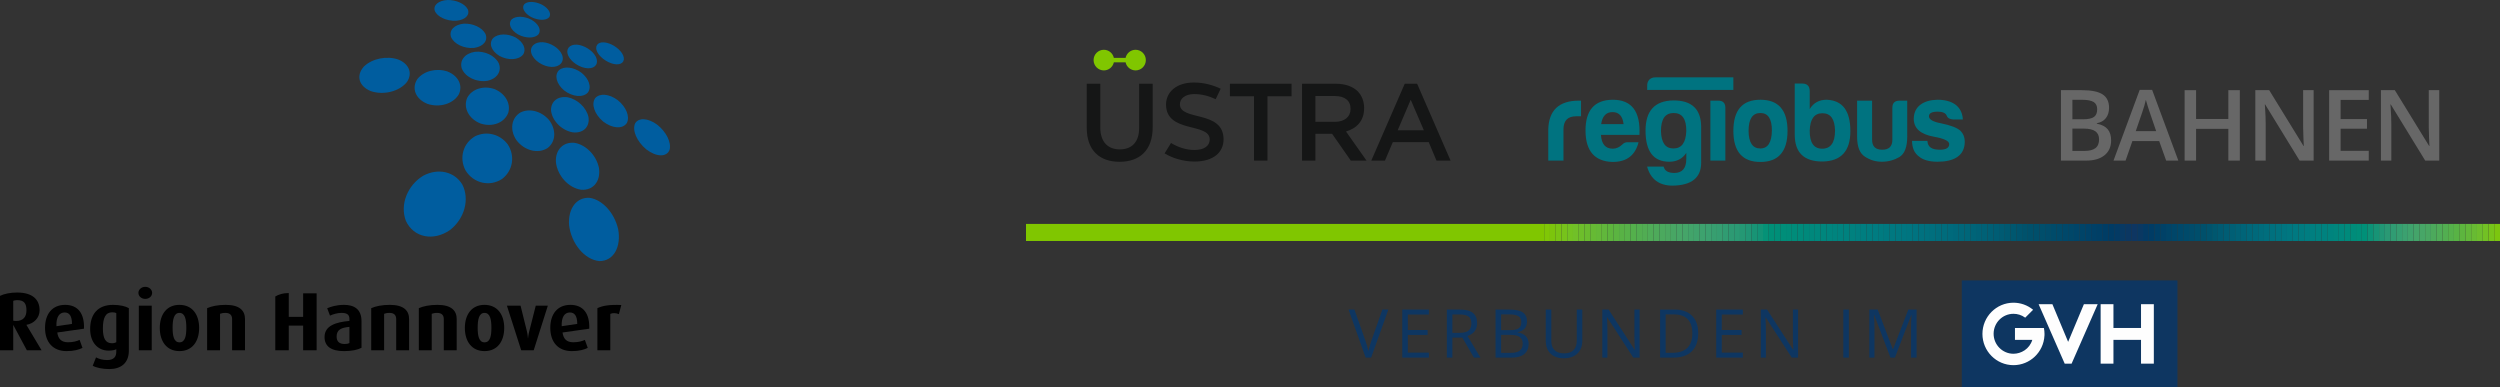 <?xml version="1.0" encoding="UTF-8"?>
<svg width="440.3px" height="68.235px" viewBox="0 0 440.3 68.235" version="1.1" xmlns="http://www.w3.org/2000/svg" xmlns:xlink="http://www.w3.org/1999/xlink">
    <rect x="0" y="0" width="440.3" height="68.235" fill="#333333" stroke="none"/>
    <title>Group 2</title>
    <defs>
        <polygon id="path-1" points="0 81 281 81 281 0 0 0"></polygon>
    </defs>
    <g id="Website" stroke="none" stroke-width="1" fill="none" fill-rule="evenodd">
        <g id="MoHaWiV-Landingpage" transform="translate(-251, -4828)">
            <g id="Group-26" transform="translate(0, 4766)">
                <g id="Group-2" transform="translate(251, 60)">
                    <g id="Group-71" transform="translate(0, 2)">
                        <path d="M4.659,54.673 C4.659,55.822 4.062,56.528 2.84,56.528 C2.636,56.528 2.417,56.499 2.33,56.472 L2.33,52.983 C2.504,52.915 2.722,52.859 3.014,52.859 C4.265,52.859 4.659,53.454 4.659,54.673 L4.659,54.673 Z M7.324,61.693 L4.659,57.234 L4.659,57.204 C5.969,57.001 6.975,55.966 6.975,54.653 C6.975,52.745 5.723,51.52 3.014,51.52 C1.777,51.52 0.729,51.754 0,52.104 L0,61.693 L2.33,61.693 L2.33,57.263 L2.358,57.263 L4.732,61.693 L7.324,61.693 Z" id="Fill-1" fill="#000000"></path>
                        <path d="M14.79,57.889 C14.892,55.237 13.742,53.692 11.47,53.692 C9.213,53.692 7.931,55.281 7.931,57.743 C7.931,60.25 9.316,61.838 11.718,61.838 C13.042,61.838 13.916,61.576 14.528,61.27 L14.019,59.856 C13.596,60.074 12.897,60.279 11.98,60.279 C10.829,60.279 10.247,59.711 10.087,58.559 L14.79,57.889 Z M12.679,57.043 L9.941,57.452 C9.869,55.834 10.45,55.032 11.383,55.032 C12.212,55.032 12.679,55.646 12.679,57.043 L12.679,57.043 Z" id="Fill-3" fill="#000000"></path>
                        <path d="M22.693,61.751 L22.693,54.274 C22.14,53.939 21.12,53.692 19.912,53.692 C17.218,53.692 15.878,55.338 15.878,57.962 C15.878,60.308 17.232,61.751 19.11,61.751 C19.766,61.751 20.218,61.649 20.48,61.504 L20.48,61.94 C20.48,62.843 20.043,63.412 18.848,63.412 C18.106,63.412 17.393,63.209 16.912,62.945 L16.329,64.417 C16.956,64.767 18.048,65 19.256,65 C21.266,65 22.693,63.98 22.693,61.751 L22.693,61.751 Z M20.48,60.264 C20.29,60.381 20.028,60.453 19.722,60.453 C18.586,60.453 18.121,59.608 18.121,57.831 C18.121,55.951 18.601,55.003 19.766,55.003 C20.072,55.003 20.305,55.047 20.48,55.135 L20.48,60.264 Z" id="Fill-5" fill="#000000"></path>
                        <path d="M26.794,51.58 C26.794,50.996 26.255,50.516 25.586,50.516 C24.916,50.516 24.377,50.996 24.377,51.58 C24.377,52.177 24.916,52.642 25.586,52.642 C26.255,52.642 26.794,52.177 26.794,51.58 L26.794,51.58 Z M24.45,61.693 L26.722,61.693 L26.722,53.838 L24.45,53.838 L24.45,61.693 Z" id="Fill-7" fill="#000000"></path>
                        <path d="M35.073,57.758 C35.073,55.412 33.88,53.692 31.594,53.692 C29.337,53.692 28.142,55.412 28.142,57.758 C28.142,60.104 29.337,61.838 31.608,61.838 C33.88,61.838 35.073,60.104 35.073,57.758 M32.816,57.729 C32.816,59.142 32.612,60.293 31.608,60.293 C30.617,60.293 30.399,59.142 30.399,57.729 C30.399,56.33 30.603,55.106 31.608,55.106 C32.612,55.106 32.816,56.33 32.816,57.729" id="Fill-9" fill="#000000"></path>
                        <path d="M43.149,61.692 L43.149,56.183 C43.149,54.756 42.261,53.692 39.771,53.692 C38.373,53.692 37.267,53.925 36.479,54.275 L36.479,61.692 L38.752,61.692 L38.752,55.266 C39.014,55.179 39.262,55.106 39.712,55.106 C40.63,55.106 40.877,55.645 40.877,56.199 L40.877,61.692 L43.149,61.692 Z" id="Fill-11" fill="#000000"></path>
                        <path d="M55.763,61.692 L53.389,61.692 L53.389,57.349 L50.857,57.349 L50.857,61.692 L48.483,61.692 L48.483,52.217 C49.089,51.843 49.878,51.617 50.742,51.617 C50.78,51.617 50.819,51.617 50.857,51.619 L50.857,55.805 L53.389,55.805 L53.389,51.667 L55.763,51.667 L55.763,61.692 Z" id="Fill-13" fill="#000000"></path>
                        <path d="M63.668,61.255 L63.668,56.563 C63.668,54.435 62.357,53.692 60.581,53.692 C59.198,53.692 58.178,54.056 57.625,54.29 L58.119,55.587 C58.63,55.353 59.401,55.106 60.158,55.106 C60.988,55.106 61.541,55.338 61.541,56.155 L61.541,56.519 C59.182,56.737 57.159,57.336 57.159,59.361 C57.159,60.993 58.324,61.839 60.594,61.839 C61.95,61.839 63.012,61.605 63.668,61.255 L63.668,61.255 Z M61.541,60.425 C61.338,60.526 61.047,60.585 60.711,60.585 C59.808,60.585 59.285,60.191 59.285,59.273 C59.285,58.019 60.172,57.7 61.541,57.568 L61.541,60.425 Z" id="Fill-15" fill="#000000"></path>
                        <path d="M72.049,61.692 L72.049,56.183 C72.049,54.756 71.162,53.692 68.672,53.692 C67.274,53.692 66.166,53.925 65.38,54.275 L65.38,61.692 L67.652,61.692 L67.652,55.266 C67.914,55.179 68.161,55.106 68.613,55.106 C69.53,55.106 69.777,55.645 69.777,56.199 L69.777,61.692 L72.049,61.692 Z" id="Fill-17" fill="#000000"></path>
                        <path d="M80.433,61.692 L80.433,56.183 C80.433,54.756 79.546,53.692 77.055,53.692 C75.657,53.692 74.55,53.925 73.764,54.275 L73.764,61.692 L76.036,61.692 L76.036,55.266 C76.298,55.179 76.545,55.106 76.996,55.106 C77.914,55.106 78.161,55.645 78.161,56.199 L78.161,61.692 L80.433,61.692 Z" id="Fill-19" fill="#000000"></path>
                        <path d="M88.803,57.758 C88.803,55.412 87.609,53.692 85.322,53.692 C83.066,53.692 81.871,55.412 81.871,57.758 C81.871,60.104 83.066,61.838 85.337,61.838 C87.609,61.838 88.803,60.104 88.803,57.758 M86.546,57.729 C86.546,59.142 86.341,60.293 85.337,60.293 C84.346,60.293 84.128,59.142 84.128,57.729 C84.128,56.33 84.333,55.106 85.337,55.106 C86.341,55.106 86.546,56.33 86.546,57.729" id="Fill-21" fill="#000000"></path>
                        <path d="M96.485,53.838 L94.359,53.838 L93.209,58.354 C93.048,58.982 93.006,59.55 93.006,59.55 L92.976,59.55 C92.976,59.55 92.947,58.968 92.801,58.354 L91.681,53.838 L89.278,53.838 L91.796,61.693 L93.995,61.693 L96.485,53.838 Z" id="Fill-23" fill="#000000"></path>
                        <path d="M103.777,57.889 C103.878,55.237 102.728,53.692 100.456,53.692 C98.199,53.692 96.918,55.281 96.918,57.743 C96.918,60.25 98.301,61.838 100.705,61.838 C102.029,61.838 102.903,61.576 103.514,61.27 L103.006,59.856 C102.583,60.074 101.883,60.279 100.965,60.279 C99.816,60.279 99.234,59.711 99.073,58.559 L103.777,57.889 Z M101.665,57.043 L98.928,57.452 C98.855,55.834 99.437,55.032 100.368,55.032 C101.198,55.032 101.665,55.646 101.665,57.043 L101.665,57.043 Z" id="Fill-25" fill="#000000"></path>
                        <path d="M109.422,53.721 C107.311,53.62 106.087,53.853 105.214,54.274 L105.214,61.693 L107.485,61.693 L107.485,55.281 C107.863,55.106 108.447,55.091 109,55.325 L109.422,53.721 Z" id="Fill-27" fill="#000000"></path>
                        <path d="M64.109,11.702 C65.583,10.287 68.137,9.797 70.139,10.481 C72.062,11.252 72.728,12.93 71.64,14.48 C70.338,16.088 67.598,16.813 65.329,16.055 C63.149,15.182 62.67,13.271 64.109,11.702" id="Fill-29" fill="#005D9F"></path>
                        <path d="M73.511,13.924 C74.643,12.472 76.901,11.938 78.835,12.601 C80.708,13.352 81.568,15.039 80.805,16.619 C79.855,18.258 77.463,19.024 75.282,18.293 C73.166,17.446 72.437,15.527 73.511,13.924" id="Fill-31" fill="#005D9F"></path>
                        <path d="M82.301,17.197 C83.141,15.647 85.174,15.035 87.078,15.686 C88.94,16.433 89.994,18.185 89.515,19.862 C88.87,21.603 86.751,22.461 84.605,21.744 C82.502,20.903 81.536,18.905 82.301,17.197" id="Fill-33" fill="#005D9F"></path>
                        <path d="M71.483,38.903 C70.383,36.001 71.799,32.599 74.55,30.942 C77.192,29.546 80.057,30.218 81.433,32.517 C82.717,35.034 81.881,38.465 79.244,40.52 C76.299,42.542 72.855,41.842 71.483,38.903" id="Fill-35" fill="#005D9F"></path>
                        <path d="M81.997,30.024 C80.806,27.779 81.586,25.211 83.652,24.01 C85.673,23.001 88.096,23.618 89.448,25.462 C90.735,27.461 90.358,30.065 88.407,31.529 C86.229,32.94 83.399,32.287 81.997,30.024" id="Fill-37" fill="#005D9F"></path>
                        <path d="M90.95,24.683 C89.712,22.83 90.076,20.746 91.672,19.805 C93.262,19.015 95.374,19.583 96.702,21.143 C97.988,22.82 97.926,24.938 96.439,26.073 C94.77,27.147 92.355,26.544 90.95,24.683" id="Fill-39" fill="#005D9F"></path>
                        <path d="M105.548,45.983 C102.941,45.726 100.622,42.904 100.225,39.653 C100.014,36.667 101.593,34.692 103.844,34.844 C106.072,35.162 108.197,37.446 108.871,40.361 C109.445,43.498 108.061,46.007 105.548,45.983" id="Fill-41" fill="#005D9F"></path>
                        <path d="M102.35,33.417 C100.091,33.084 98.162,30.918 97.904,28.53 C97.798,26.321 99.243,24.933 101.23,25.162 C103.2,25.515 104.999,27.331 105.478,29.518 C105.853,31.841 104.54,33.578 102.35,33.417" id="Fill-43" fill="#005D9F"></path>
                        <path d="M100.83,23.302 C98.884,22.938 97.248,21.254 97.051,19.482 C96.984,17.836 98.263,16.865 100.004,17.135 C101.733,17.498 103.276,18.952 103.641,20.604 C103.912,22.336 102.726,23.538 100.83,23.302" id="Fill-45" fill="#005D9F"></path>
                        <path d="M117.916,26.417 C117.393,27.701 115.612,27.673 113.823,26.305 C112.114,24.883 111.307,22.904 111.864,21.719 C112.494,20.673 114.129,20.779 115.733,21.948 C117.344,23.215 118.299,25.117 117.916,26.417" id="Fill-47" fill="#005D9F"></path>
                        <path d="M110.406,21.649 C109.694,22.763 107.87,22.67 106.224,21.4 C104.665,20.088 104.097,18.31 104.83,17.279 C105.62,16.375 107.287,16.528 108.776,17.62 C110.258,18.798 110.98,20.514 110.406,21.649" id="Fill-49" fill="#005D9F"></path>
                        <path d="M103.521,16.31 C102.662,17.23 100.846,17.074 99.355,15.927 C97.956,14.746 97.603,13.205 98.465,12.35 C99.371,11.603 101.031,11.803 102.392,12.799 C103.733,13.867 104.243,15.364 103.521,16.31" id="Fill-51" fill="#005D9F"></path>
                        <path d="M109.583,9.431 C110.223,10.476 109.792,11.368 108.588,11.33 C107.357,11.289 105.788,10.295 105.214,9.212 C104.661,8.17 105.209,7.382 106.375,7.461 C107.519,7.537 108.968,8.426 109.583,9.431" id="Fill-53" fill="#005D9F"></path>
                        <path d="M104.921,9.969 C105.503,11.095 104.908,12.062 103.564,12.028 C102.189,11.993 100.557,10.928 100.058,9.758 C99.579,8.638 100.303,7.789 101.595,7.867 C102.86,7.942 104.362,8.888 104.921,9.969" id="Fill-55" fill="#005D9F"></path>
                        <path d="M98.981,9.636 C99.463,10.814 98.649,11.823 97.156,11.785 C95.624,11.746 93.966,10.627 93.589,9.401 C93.23,8.228 94.172,7.351 95.597,7.435 C96.991,7.52 98.522,8.508 98.981,9.636" id="Fill-57" fill="#005D9F"></path>
                        <path d="M95.467,0.831 C96.617,1.466 97.168,2.406 96.721,3.036 C96.173,3.653 94.783,3.633 93.513,2.979 C92.292,2.288 91.809,1.305 92.368,0.707 C92.976,0.173 94.295,0.235 95.467,0.831" id="Fill-59" fill="#005D9F"></path>
                        <path d="M93.574,3.466 C94.823,4.176 95.387,5.264 94.852,6.026 C94.204,6.776 92.639,6.807 91.247,6.072 C89.913,5.293 89.44,4.145 90.105,3.422 C90.823,2.775 92.297,2.806 93.574,3.466" id="Fill-61" fill="#005D9F"></path>
                        <path d="M90.831,6.615 C92.202,7.42 92.764,8.705 92.098,9.645 C91.298,10.581 89.5,10.683 87.955,9.843 C86.482,8.951 86.042,7.581 86.87,6.686 C87.749,5.889 89.427,5.871 90.831,6.615" id="Fill-63" fill="#005D9F"></path>
                        <path d="M78.844,0 C80.395,-0.01 81.891,0.678 82.385,1.638 C82.799,2.64 81.944,3.519 80.339,3.659 C78.648,3.731 77.002,2.965 76.572,1.901 C76.267,0.875 77.269,0.074 78.844,0" id="Fill-65" fill="#005D9F"></path>
                        <path d="M81.677,4.17 C83.292,4.09 84.899,4.839 85.487,5.948 C85.996,7.113 85.176,8.196 83.507,8.435 C81.739,8.602 79.958,7.761 79.434,6.516 C79.045,5.313 80.037,4.325 81.677,4.17" id="Fill-67" fill="#005D9F"></path>
                        <path d="M83.648,9.122 C85.374,8.947 87.131,9.775 87.818,11.09 C88.427,12.483 87.609,13.849 85.826,14.232 C83.926,14.531 81.961,13.588 81.338,12.089 C80.867,10.64 81.894,9.388 83.648,9.122" id="Fill-69" fill="#005D9F"></path>
                    </g>
                    <g id="Group-218" transform="translate(170, 0)">
                        <path d="M102.68,24.836 C102.76,21.424 104.564,19.727 108.075,19.727 L108.451,19.727 L108.451,22.482 L107.56,22.482 C106.091,22.482 105.358,23.26 105.358,24.796 L105.358,30.284 L102.68,30.284 L102.68,24.836 Z" id="Fill-1" fill="#007380"></path>
                        <path d="M111.998,23.858 L115.945,23.858 C115.785,22.461 115.132,21.742 114.002,21.742 C112.87,21.742 112.195,22.461 111.998,23.858 M114.002,30.523 C110.828,30.424 109.24,28.568 109.24,24.976 C109.24,21.383 110.848,19.587 114.041,19.567 C117.373,19.567 118.939,21.623 118.742,25.754 L111.958,25.754 C112.057,27.371 112.751,28.189 114.041,28.189 C114.655,28.189 115.231,27.929 115.746,27.431 C115.984,27.171 116.282,27.052 116.639,27.052 L118.582,27.052 C118.008,29.286 116.58,30.523 114.002,30.523" id="Fill-3" fill="#007380"></path>
                        <path d="M126.991,25.095 C127.01,22.96 126.277,21.902 124.769,21.902 C123.262,21.902 122.529,22.96 122.529,25.095 C122.588,27.132 123.302,28.148 124.73,28.148 C126.158,28.148 126.912,27.132 126.991,25.095 M119.812,25.016 C119.812,21.503 121.438,19.746 124.69,19.687 C127.961,19.667 129.61,21.223 129.61,24.397 L129.61,30.643 C129.61,33.297 127.943,34.635 124.592,34.694 C122.211,34.694 120.704,33.577 120.089,31.342 L123.004,31.342 C123.182,32.1 123.797,32.459 124.888,32.459 C126.277,32.459 126.991,31.641 126.991,30.004 L126.991,28.926 C126.316,29.964 125.306,30.484 123.996,30.484 C121.201,30.484 119.812,28.648 119.812,25.016" id="Fill-5" fill="#007380"></path>
                        <path d="M132.602,19.727 C133.456,19.727 133.872,20.146 133.872,21.004 L133.872,30.284 L131.234,30.284 L131.234,19.727 L132.602,19.727 Z" id="Fill-7" fill="#007380"></path>
                        <path d="M137.958,25.055 C137.977,27.112 138.672,28.148 140.021,28.148 C141.368,28.148 142.043,27.07 142.063,24.976 C142.063,22.92 141.39,21.902 140.04,21.902 C138.652,21.902 137.958,22.96 137.958,25.055 M144.82,25.055 C144.82,28.688 143.213,30.524 140.04,30.524 C136.867,30.524 135.281,28.688 135.281,25.055 C135.281,21.384 136.867,19.567 140.04,19.567 C143.213,19.567 144.82,21.384 144.82,25.055" id="Fill-9" fill="#007380"></path>
                        <path d="M148.726,24.976 C148.707,27.111 149.421,28.189 150.928,28.189 C152.435,28.189 153.188,27.111 153.188,24.976 C153.129,22.939 152.395,21.943 150.967,21.943 C149.539,21.943 148.805,22.939 148.726,24.976 L148.726,24.976 Z M148.726,21.204 C149.401,20.107 150.393,19.567 151.701,19.567 C154.498,19.668 155.887,21.504 155.887,25.095 C155.887,28.608 154.259,30.384 151.007,30.444 C147.734,30.464 146.089,28.888 146.089,25.714 L146.089,16.715 L147.418,16.715 C148.29,16.715 148.726,17.173 148.726,18.051 L148.726,21.204 Z" id="Fill-11" fill="#007380"></path>
                        <path d="M165.901,26.073 C165.901,27.889 165.445,29.086 164.512,29.666 C163.581,30.204 162.549,30.484 161.419,30.484 C160.328,30.484 159.356,30.184 158.444,29.586 C157.531,29.007 157.075,27.85 157.075,26.073 L157.075,19.728 L159.713,19.728 L159.713,26.611 C159.713,27.79 160.308,28.368 161.498,28.368 C162.689,28.368 163.283,27.79 163.283,26.611 L163.283,21.044 C163.263,20.166 163.679,19.728 164.553,19.728 L165.901,19.728 L165.901,26.073 Z" id="Fill-13" fill="#007380"></path>
                        <path d="M171.632,28.368 C172.741,28.368 173.297,28.049 173.297,27.37 C173.297,26.832 172.386,26.393 170.581,26.074 C168.261,25.655 167.07,24.617 167.05,22.96 C167.05,20.685 168.835,19.607 171.236,19.567 C172.583,19.567 173.655,19.867 174.448,20.466 C175.221,21.084 175.639,21.943 175.698,23.041 L174.031,23.041 C173.418,23.019 173.019,22.801 172.861,22.382 C172.682,21.922 172.147,21.663 171.275,21.663 C170.244,21.663 169.727,21.943 169.727,22.481 C169.727,23.019 170.402,23.44 171.771,23.698 C173.556,24.057 174.726,24.517 175.301,25.055 C175.797,25.574 176.034,26.213 176.034,26.931 C176.034,29.525 174.012,30.484 171.236,30.484 C169.767,30.484 168.658,30.164 167.944,29.545 C167.149,28.948 166.753,28.029 166.753,26.812 L169.451,26.812 C169.51,27.969 170.343,28.368 171.632,28.368" id="Fill-15" fill="#007380"></path>
                        <path d="M135.278,15.623 L135.278,17.844 L120.104,17.844 L120.104,17.119 C120.083,16.202 120.637,15.623 121.57,15.623 L135.278,15.623 Z" id="Fill-17" fill="#007380"></path>
                        <path d="M79.584,16.747 L85.474,30.282 L82.989,30.282 L81.63,27.037 L75.3,27.037 L73.922,30.282 L71.512,30.282 L77.404,16.747 L79.584,16.747 Z M76.16,24.944 L80.769,24.944 L78.455,19.569 L76.16,24.944 Z M65.107,23.457 C66.79,23.457 67.86,22.567 67.86,21.194 L67.86,21.154 C67.86,19.705 66.828,18.912 65.089,18.912 L61.665,18.912 L61.665,23.457 L65.107,23.457 Z M70.672,30.282 L67.9,30.282 L64.61,25.565 L61.665,25.565 L61.665,30.282 L59.311,30.282 L59.311,16.747 L65.279,16.747 C66.962,16.747 68.282,17.25 69.142,18.1 C69.85,18.835 70.251,19.841 70.251,21.02 L70.251,21.058 C70.251,23.282 68.931,24.617 67.058,25.158 L70.672,30.282 Z M46.61,16.747 L46.61,18.952 L50.855,18.952 L50.855,30.282 L53.227,30.282 L53.227,18.952 L57.473,18.952 L57.473,16.747 L46.61,16.747 Z M35.108,29.01 C36.416,29.818 38.349,30.452 40.359,30.452 C43.795,30.452 45.494,28.76 45.494,26.548 C45.494,21.318 37.802,23.376 37.802,20.358 C37.802,19.358 38.739,18.569 40.321,18.569 C41.667,18.569 42.955,18.915 44.107,19.473 L44.986,17.628 C43.619,16.973 42.038,16.532 40.242,16.532 C37.176,16.532 35.362,18.242 35.362,20.396 C35.362,25.53 43.054,23.53 43.054,26.568 C43.054,27.645 42.154,28.414 40.359,28.414 C38.856,28.414 37.451,27.914 36.24,27.184 L35.108,29.01 Z M33.01,16.747 L33.01,24.423 C33.01,28.463 30.722,30.495 27.175,30.495 C23.647,30.495 21.399,28.463 21.399,24.539 L21.399,16.747 L23.782,16.747 L23.782,24.443 C23.782,26.956 25.081,28.309 27.214,28.309 C29.326,28.309 30.625,27.034 30.625,24.539 L30.625,16.747 L33.01,16.747 Z" id="Fill-19" fill="#151616"></path>
                        <path d="M29.999,10.766 C29.135,10.766 28.413,11.378 28.236,12.194 L26.172,12.194 C25.995,11.378 25.273,10.766 24.409,10.766 C23.412,10.766 22.602,11.579 22.602,12.584 C22.602,13.587 23.412,14.401 24.409,14.401 C25.273,14.401 25.995,13.79 26.172,12.974 L28.236,12.974 C28.413,13.79 29.135,14.401 29.999,14.401 C30.997,14.401 31.806,13.587 31.806,12.584 C31.806,11.579 30.997,10.766 29.999,10.766" id="Fill-21" fill="#80C600"></path>
                        <path d="M194.991,24.651 L194.991,28.579 L197.133,28.579 C197.976,28.579 198.613,28.416 199.043,28.092 C199.473,27.766 199.688,27.253 199.688,26.551 C199.688,25.906 199.468,25.429 199.031,25.117 C198.591,24.807 197.926,24.651 197.031,24.651 L194.991,24.651 Z M194.991,23.004 L196.931,23.004 C197.774,23.004 198.389,22.871 198.777,22.602 C199.164,22.333 199.359,21.876 199.359,21.231 C199.359,20.649 199.149,20.228 198.73,19.967 C198.312,19.707 197.646,19.577 196.736,19.577 L194.991,19.577 L194.991,23.004 Z M192.976,17.88 L196.635,17.88 C198.332,17.88 199.559,18.129 200.316,18.628 C201.072,19.124 201.449,19.912 201.449,20.985 C201.449,21.709 201.264,22.312 200.893,22.793 C200.522,23.273 199.989,23.576 199.292,23.7 L199.292,23.785 C200.158,23.949 200.793,24.273 201.202,24.756 C201.609,25.241 201.812,25.895 201.812,26.721 C201.812,27.835 201.425,28.708 200.653,29.338 C199.88,29.969 198.806,30.284 197.428,30.284 L192.976,30.284 L192.976,17.88 Z" id="Fill-23" fill="#676767"></path>
                        <path d="M209.743,25.092 L208.588,21.715 C208.503,21.489 208.386,21.133 208.238,20.646 C208.088,20.16 207.986,19.804 207.93,19.578 C207.778,20.273 207.556,21.033 207.263,21.859 L206.151,25.092 L209.743,25.092 Z M211.505,30.285 L210.274,26.839 L205.56,26.839 L204.355,30.285 L202.23,30.285 L206.842,17.829 L209.035,17.829 L213.647,30.285 L211.505,30.285 Z" id="Fill-25" fill="#676767"></path>
                        <polygon id="Fill-27" fill="#676767" points="224.477 30.284 222.455 30.284 222.455 24.694 216.771 24.694 216.771 30.284 214.755 30.284 214.755 17.88 216.771 17.88 216.771 22.954 222.455 22.954 222.455 17.88 224.477 17.88"></polygon>
                        <path d="M237.476,30.284 L235.004,30.284 L228.942,20.4 L228.875,20.4 L228.918,20.952 C228.997,22.003 229.035,22.965 229.035,23.836 L229.035,30.284 L227.206,30.284 L227.206,17.88 L229.65,17.88 L235.697,27.713 L235.747,27.713 C235.736,27.583 235.713,27.109 235.68,26.293 C235.646,25.475 235.628,24.837 235.628,24.379 L235.628,17.88 L237.476,17.88 L237.476,30.284 Z" id="Fill-29" fill="#676767"></path>
                        <polygon id="Fill-31" fill="#676767" points="247.185 30.284 240.212 30.284 240.212 17.88 247.185 17.88 247.185 19.594 242.226 19.594 242.226 22.971 246.874 22.971 246.874 24.668 242.226 24.668 242.226 28.561 247.185 28.561"></polygon>
                        <path d="M259.601,30.284 L257.129,30.284 L251.067,20.4 L251.001,20.4 L251.043,20.952 C251.122,22.003 251.16,22.965 251.16,23.836 L251.16,30.284 L249.331,30.284 L249.331,17.88 L251.775,17.88 L257.822,27.713 L257.872,27.713 C257.862,27.583 257.839,27.109 257.805,26.293 C257.772,25.475 257.754,24.837 257.754,24.379 L257.754,17.88 L259.601,17.88 L259.601,30.284 Z" id="Fill-33" fill="#676767"></path>
                        <mask id="mask-2" fill="white">
                            <use xlink:href="#path-1"></use>
                        </mask>
                        <g id="Clip-36"></g>
                        <polygon id="Fill-35" fill="#80C600" mask="url(#mask-2)" points="10.7 44.443 101.965 44.443 101.965 41.437 10.7 41.437"></polygon>
                        <polygon id="Fill-37" fill="#80C706" mask="url(#mask-2)" points="101.965 44.443 102.979 44.443 102.979 41.437 101.965 41.437"></polygon>
                        <polygon id="Fill-38" fill="#7CC50C" mask="url(#mask-2)" points="102.979 44.443 103.992 44.443 103.992 41.437 102.979 41.437"></polygon>
                        <polygon id="Fill-39" fill="#79C414" mask="url(#mask-2)" points="103.993 44.443 105.007 44.443 105.007 41.437 103.993 41.437"></polygon>
                        <polygon id="Fill-40" fill="#77C31B" mask="url(#mask-2)" points="105.007 44.443 106.02 44.443 106.02 41.437 105.007 41.437"></polygon>
                        <polygon id="Fill-41" fill="#73C222" mask="url(#mask-2)" points="106.022 44.443 107.035 44.443 107.035 41.437 106.022 41.437"></polygon>
                        <polygon id="Fill-42" fill="#71C028" mask="url(#mask-2)" points="107.035 44.443 108.048 44.443 108.048 41.437 107.035 41.437"></polygon>
                        <polygon id="Fill-43" fill="#6DBE2B" mask="url(#mask-2)" points="108.05 44.443 109.063 44.443 109.063 41.437 108.05 41.437"></polygon>
                        <polygon id="Fill-44" fill="#6ABC2F" mask="url(#mask-2)" points="109.063 44.443 110.076 44.443 110.076 41.437 109.063 41.437"></polygon>
                        <polygon id="Fill-45" fill="#66BA34" mask="url(#mask-2)" points="110.078 44.443 111.091 44.443 111.091 41.437 110.078 41.437"></polygon>
                        <polygon id="Fill-46" fill="#64B937" mask="url(#mask-2)" points="111.091 44.443 112.105 44.443 112.105 41.437 111.091 41.437"></polygon>
                        <polygon id="Fill-47" fill="#61B73B" mask="url(#mask-2)" points="112.106 44.443 113.12 44.443 113.12 41.437 112.106 41.437"></polygon>
                        <polygon id="Fill-48" fill="#5DB53D" mask="url(#mask-2)" points="113.12 44.443 114.133 44.443 114.133 41.437 113.12 41.437"></polygon>
                        <polygon id="Fill-49" fill="#5BB441" mask="url(#mask-2)" points="114.134 44.443 115.148 44.443 115.148 41.437 114.134 41.437"></polygon>
                        <polygon id="Fill-50" fill="#58B245" mask="url(#mask-2)" points="115.148 44.443 116.161 44.443 116.161 41.437 115.148 41.437"></polygon>
                        <polygon id="Fill-51" fill="#57B249" mask="url(#mask-2)" points="116.163 44.443 117.176 44.443 117.176 41.437 116.163 41.437"></polygon>
                        <polygon id="Fill-52" fill="#54B04C" mask="url(#mask-2)" points="117.176 44.443 118.189 44.443 118.189 41.437 117.176 41.437"></polygon>
                        <polygon id="Fill-53" fill="#52AE50" mask="url(#mask-2)" points="118.191 44.443 119.204 44.443 119.204 41.437 118.191 41.437"></polygon>
                        <polygon id="Fill-54" fill="#51AD53" mask="url(#mask-2)" points="119.204 44.443 120.217 44.443 120.217 41.437 119.204 41.437"></polygon>
                        <polygon id="Fill-55" fill="#4FAC58" mask="url(#mask-2)" points="120.219 44.443 121.232 44.443 121.232 41.437 120.219 41.437"></polygon>
                        <polygon id="Fill-56" fill="#4EAA5B" mask="url(#mask-2)" points="121.232 44.443 122.246 44.443 122.246 41.437 121.232 41.437"></polygon>
                        <polygon id="Fill-57" fill="#4BA95E" mask="url(#mask-2)" points="122.247 44.443 123.26 44.443 123.26 41.437 122.247 41.437"></polygon>
                        <polygon id="Fill-58" fill="#4AA760" mask="url(#mask-2)" points="123.26 44.443 124.274 44.443 124.274 41.437 123.26 41.437"></polygon>
                        <polygon id="Fill-59" fill="#48A664" mask="url(#mask-2)" points="124.275 44.443 125.289 44.443 125.289 41.437 124.275 41.437"></polygon>
                        <polygon id="Fill-60" fill="#47A667" mask="url(#mask-2)" points="125.289 44.443 126.302 44.443 126.302 41.437 125.289 41.437"></polygon>
                        <polygon id="Fill-61" fill="#45A569" mask="url(#mask-2)" points="126.303 44.443 127.317 44.443 127.317 41.437 126.303 41.437"></polygon>
                        <polygon id="Fill-62" fill="#42A46A" mask="url(#mask-2)" points="127.317 44.443 128.33 44.443 128.33 41.437 127.317 41.437"></polygon>
                        <polygon id="Fill-63" fill="#40A36C" mask="url(#mask-2)" points="128.33 44.443 129.343 44.443 129.343 41.437 128.33 41.437"></polygon>
                        <polygon id="Fill-64" fill="#3DA26E" mask="url(#mask-2)" points="129.345 44.443 130.358 44.443 130.358 41.437 129.345 41.437"></polygon>
                        <polygon id="Fill-65" fill="#3BA170" mask="url(#mask-2)" points="130.358 44.443 131.372 44.443 131.372 41.437 130.358 41.437"></polygon>
                        <polygon id="Fill-66" fill="#379F70" mask="url(#mask-2)" points="131.373 44.443 132.387 44.443 132.387 41.437 131.373 41.437"></polygon>
                        <polygon id="Fill-67" fill="#359E71" mask="url(#mask-2)" points="132.387 44.443 133.4 44.443 133.4 41.437 132.387 41.437"></polygon>
                        <polygon id="Fill-68" fill="#309C72" mask="url(#mask-2)" points="133.401 44.443 134.415 44.443 134.415 41.437 133.401 41.437"></polygon>
                        <polygon id="Fill-69" fill="#2D9A73" mask="url(#mask-2)" points="134.415 44.443 135.428 44.443 135.428 41.437 134.415 41.437"></polygon>
                        <polygon id="Fill-70" fill="#2A9A74" mask="url(#mask-2)" points="135.43 44.443 136.443 44.443 136.443 41.437 135.43 41.437"></polygon>
                        <polygon id="Fill-71" fill="#249874" mask="url(#mask-2)" points="136.443 44.443 137.456 44.443 137.456 41.437 136.443 41.437"></polygon>
                        <polygon id="Fill-72" fill="#209675" mask="url(#mask-2)" points="137.458 44.443 138.471 44.443 138.471 41.437 137.458 41.437"></polygon>
                        <polygon id="Fill-73" fill="#189475" mask="url(#mask-2)" points="138.471 44.443 139.484 44.443 139.484 41.437 138.471 41.437"></polygon>
                        <polygon id="Fill-74" fill="#129376" mask="url(#mask-2)" points="139.486 44.443 140.499 44.443 140.499 41.437 139.486 41.437"></polygon>
                        <polygon id="Fill-75" fill="#059277" mask="url(#mask-2)" points="140.499 44.443 141.513 44.443 141.513 41.437 140.499 41.437"></polygon>
                        <polygon id="Fill-76" fill="#009077" mask="url(#mask-2)" points="141.514 44.443 142.527 44.443 142.527 41.437 141.514 41.437"></polygon>
                        <polygon id="Fill-77" fill="#008F78" mask="url(#mask-2)" points="142.527 44.443 143.541 44.443 143.541 41.437 142.527 41.437"></polygon>
                        <polygon id="Fill-78" fill="#008E79" mask="url(#mask-2)" points="143.542 44.443 144.556 44.443 144.556 41.437 143.542 41.437"></polygon>
                        <polygon id="Fill-79" fill="#008D79" mask="url(#mask-2)" points="144.556 44.443 145.569 44.443 145.569 41.437 144.556 41.437"></polygon>
                        <polygon id="Fill-80" fill="#008C7A" mask="url(#mask-2)" points="145.57 44.443 146.584 44.443 146.584 41.437 145.57 41.437"></polygon>
                        <polygon id="Fill-81" fill="#008B7B" mask="url(#mask-2)" points="146.584 44.443 147.597 44.443 147.597 41.437 146.584 41.437"></polygon>
                        <polygon id="Fill-82" fill="#00897B" mask="url(#mask-2)" points="147.599 44.443 148.612 44.443 148.612 41.437 147.599 41.437"></polygon>
                        <polygon id="Fill-83" fill="#00887C" mask="url(#mask-2)" points="148.612 44.443 149.625 44.443 149.625 41.437 148.612 41.437"></polygon>
                        <polygon id="Fill-84" fill="#00887D" mask="url(#mask-2)" points="149.627 44.443 150.64 44.443 150.64 41.437 149.627 41.437"></polygon>
                        <polygon id="Fill-85" fill="#00867D" mask="url(#mask-2)" points="150.64 44.443 151.653 44.443 151.653 41.437 150.64 41.437"></polygon>
                        <polygon id="Fill-86" fill="#00857E" mask="url(#mask-2)" points="151.655 44.443 152.668 44.443 152.668 41.437 151.655 41.437"></polygon>
                        <polygon id="Fill-87" fill="#00847E" mask="url(#mask-2)" points="152.668 44.443 153.682 44.443 153.682 41.437 152.668 41.437"></polygon>
                        <polygon id="Fill-88" fill="#00837F" mask="url(#mask-2)" points="153.683 44.443 154.697 44.443 154.697 41.437 153.683 41.437"></polygon>
                        <polygon id="Fill-89" fill="#00827F" mask="url(#mask-2)" points="154.697 44.443 155.71 44.443 155.71 41.437 154.697 41.437"></polygon>
                        <polygon id="Fill-90" fill="#00817F" mask="url(#mask-2)" points="155.71 44.443 156.723 44.443 156.723 41.437 155.71 41.437"></polygon>
                        <polygon id="Fill-91" fill="#007F80" mask="url(#mask-2)" points="156.725 44.443 157.738 44.443 157.738 41.437 156.725 41.437"></polygon>
                        <polygon id="Fill-92" fill="#007E80" mask="url(#mask-2)" points="157.738 44.443 158.751 44.443 158.751 41.437 157.738 41.437"></polygon>
                        <polygon id="Fill-93" fill="#007D80" mask="url(#mask-2)" points="158.753 44.443 159.766 44.443 159.766 41.437 158.753 41.437"></polygon>
                        <polygon id="Fill-94" fill="#007C81" mask="url(#mask-2)" points="159.766 44.443 160.78 44.443 160.78 41.437 159.766 41.437"></polygon>
                        <polygon id="Fill-95" fill="#007B80" mask="url(#mask-2)" points="160.781 44.443 161.794 44.443 161.794 41.437 160.781 41.437"></polygon>
                        <polygon id="Fill-96" fill="#007980" mask="url(#mask-2)" points="161.794 44.443 162.808 44.443 162.808 41.437 161.794 41.437"></polygon>
                        <polygon id="Fill-97" fill="#007880" mask="url(#mask-2)" points="162.809 44.443 163.823 44.443 163.823 41.437 162.809 41.437"></polygon>
                        <polygon id="Fill-98" fill="#007780" mask="url(#mask-2)" points="163.823 44.443 164.836 44.443 164.836 41.437 163.823 41.437"></polygon>
                        <polygon id="Fill-99" fill="#007681" mask="url(#mask-2)" points="164.837 44.443 165.851 44.443 165.851 41.437 164.837 41.437"></polygon>
                        <polygon id="Fill-100" fill="#007580" mask="url(#mask-2)" points="165.851 44.443 166.864 44.443 166.864 41.437 165.851 41.437"></polygon>
                        <polygon id="Fill-101" fill="#007380" mask="url(#mask-2)" points="166.866 44.443 167.879 44.443 167.879 41.437 166.866 41.437"></polygon>
                        <polygon id="Fill-102" fill="#00717F" mask="url(#mask-2)" points="167.879 44.443 168.892 44.443 168.892 41.437 167.879 41.437"></polygon>
                        <polygon id="Fill-103" fill="#00707E" mask="url(#mask-2)" points="168.894 44.443 169.907 44.443 169.907 41.437 168.894 41.437"></polygon>
                        <polygon id="Fill-104" fill="#006F7E" mask="url(#mask-2)" points="169.907 44.443 170.92 44.443 170.92 41.437 169.907 41.437"></polygon>
                        <polygon id="Fill-105" fill="#006D7D" mask="url(#mask-2)" points="170.922 44.443 171.935 44.443 171.935 41.437 170.922 41.437"></polygon>
                        <polygon id="Fill-106" fill="#006C7C" mask="url(#mask-2)" points="171.935 44.443 172.949 44.443 172.949 41.437 171.935 41.437"></polygon>
                        <polygon id="Fill-107" fill="#006A7C" mask="url(#mask-2)" points="172.95 44.443 173.964 44.443 173.964 41.437 172.95 41.437"></polygon>
                        <polygon id="Fill-108" fill="#00687B" mask="url(#mask-2)" points="173.964 44.443 174.977 44.443 174.977 41.437 173.964 41.437"></polygon>
                        <polygon id="Fill-109" fill="#00677A" mask="url(#mask-2)" points="174.978 44.443 175.992 44.443 175.992 41.437 174.978 41.437"></polygon>
                        <polygon id="Fill-110" fill="#006679" mask="url(#mask-2)" points="175.992 44.443 177.005 44.443 177.005 41.437 175.992 41.437"></polygon>
                        <polygon id="Fill-111" fill="#006478" mask="url(#mask-2)" points="177.007 44.443 178.02 44.443 178.02 41.437 177.007 41.437"></polygon>
                        <polygon id="Fill-112" fill="#006277" mask="url(#mask-2)" points="178.02 44.443 179.033 44.443 179.033 41.437 178.02 41.437"></polygon>
                        <polygon id="Fill-113" fill="#006176" mask="url(#mask-2)" points="179.035 44.443 180.048 44.443 180.048 41.437 179.035 41.437"></polygon>
                        <polygon id="Fill-114" fill="#005F75" mask="url(#mask-2)" points="180.048 44.443 181.061 44.443 181.061 41.437 180.048 41.437"></polygon>
                        <polygon id="Fill-115" fill="#005D74" mask="url(#mask-2)" points="181.061 44.443 182.075 44.443 182.075 41.437 181.061 41.437"></polygon>
                        <polygon id="Fill-116" fill="#005B73" mask="url(#mask-2)" points="182.076 44.443 183.09 44.443 183.09 41.437 182.076 41.437"></polygon>
                        <polygon id="Fill-117" fill="#005971" mask="url(#mask-2)" points="183.09 44.443 184.103 44.443 184.103 41.437 183.09 41.437"></polygon>
                        <polygon id="Fill-118" fill="#00576F" mask="url(#mask-2)" points="184.104 44.443 185.118 44.443 185.118 41.437 184.104 41.437"></polygon>
                        <polygon id="Fill-119" fill="#00546E" mask="url(#mask-2)" points="185.118 44.443 186.131 44.443 186.131 41.437 185.118 41.437"></polygon>
                        <polygon id="Fill-120" fill="#00526C" mask="url(#mask-2)" points="186.133 44.443 187.146 44.443 187.146 41.437 186.133 41.437"></polygon>
                        <polygon id="Fill-121" fill="#00506B" mask="url(#mask-2)" points="187.146 44.443 188.159 44.443 188.159 41.437 187.146 41.437"></polygon>
                        <polygon id="Fill-122" fill="#004F6B" mask="url(#mask-2)" points="188.161 44.443 189.174 44.443 189.174 41.437 188.161 41.437"></polygon>
                        <polygon id="Fill-123" fill="#004E6B" mask="url(#mask-2)" points="189.174 44.443 190.187 44.443 190.187 41.437 189.174 41.437"></polygon>
                        <polygon id="Fill-124" fill="#004C6B" mask="url(#mask-2)" points="190.189 44.443 191.202 44.443 191.202 41.437 190.189 41.437"></polygon>
                        <polygon id="Fill-125" fill="#004B6A" mask="url(#mask-2)" points="191.202 44.443 192.216 44.443 192.216 41.437 191.202 41.437"></polygon>
                        <polygon id="Fill-126" fill="#004A6A" mask="url(#mask-2)" points="192.217 44.443 193.231 44.443 193.231 41.437 192.217 41.437"></polygon>
                        <polygon id="Fill-127" fill="#00486A" mask="url(#mask-2)" points="193.231 44.443 194.244 44.443 194.244 41.437 193.231 41.437"></polygon>
                        <polygon id="Fill-128" fill="#004769" mask="url(#mask-2)" points="194.245 44.443 195.259 44.443 195.259 41.437 194.245 41.437"></polygon>
                        <polygon id="Fill-129" fill="#004569" mask="url(#mask-2)" points="195.259 44.443 196.272 44.443 196.272 41.437 195.259 41.437"></polygon>
                        <polygon id="Fill-130" fill="#004468" mask="url(#mask-2)" points="196.274 44.443 197.287 44.443 197.287 41.437 196.274 41.437"></polygon>
                        <polygon id="Fill-131" fill="#004268" mask="url(#mask-2)" points="197.287 44.443 198.3 44.443 198.3 41.437 197.287 41.437"></polygon>
                        <polygon id="Fill-132" fill="#004067" mask="url(#mask-2)" points="198.302 44.443 199.315 44.443 199.315 41.437 198.302 41.437"></polygon>
                        <polygon id="Fill-133" fill="#003F66" mask="url(#mask-2)" points="199.315 44.443 200.328 44.443 200.328 41.437 199.315 41.437"></polygon>
                        <polygon id="Fill-134" fill="#003D65" mask="url(#mask-2)" points="200.33 44.443 201.343 44.443 201.343 41.437 200.33 41.437"></polygon>
                        <polygon id="Fill-135" fill="#003B64" mask="url(#mask-2)" points="201.343 44.443 202.357 44.443 202.357 41.437 201.343 41.437"></polygon>
                        <polygon id="Fill-136" fill="#033A64" mask="url(#mask-2)" points="202.358 44.443 203.371 44.443 203.371 41.437 202.358 41.437"></polygon>
                        <polygon id="Fill-137" fill="#083963" mask="url(#mask-2)" points="203.371 44.443 204.385 44.443 204.385 41.437 203.371 41.437"></polygon>
                        <polygon id="Fill-138" fill="#0B3762" mask="url(#mask-2)" points="204.386 44.443 205.4 44.443 205.4 41.437 204.386 41.437"></polygon>
                        <polygon id="Fill-139" fill="#0E3662" mask="url(#mask-2)" points="205.4 44.443 206.413 44.443 206.413 41.437 205.4 41.437"></polygon>
                        <polygon id="Fill-140" fill="#0A3862" mask="url(#mask-2)" points="206.414 44.443 207.428 44.443 207.428 41.437 206.414 41.437"></polygon>
                        <polygon id="Fill-141" fill="#033A64" mask="url(#mask-2)" points="207.428 44.443 208.441 44.443 208.441 41.437 207.428 41.437"></polygon>
                        <polygon id="Fill-142" fill="#003C65" mask="url(#mask-2)" points="208.441 44.443 209.454 44.443 209.454 41.437 208.441 41.437"></polygon>
                        <polygon id="Fill-143" fill="#003F66" mask="url(#mask-2)" points="209.456 44.443 210.469 44.443 210.469 41.437 209.456 41.437"></polygon>
                        <polygon id="Fill-144" fill="#004167" mask="url(#mask-2)" points="210.469 44.443 211.483 44.443 211.483 41.437 210.469 41.437"></polygon>
                        <polygon id="Fill-145" fill="#004468" mask="url(#mask-2)" points="211.484 44.443 212.498 44.443 212.498 41.437 211.484 41.437"></polygon>
                        <polygon id="Fill-146" fill="#004669" mask="url(#mask-2)" points="212.498 44.443 213.511 44.443 213.511 41.437 212.498 41.437"></polygon>
                        <polygon id="Fill-147" fill="#00486A" mask="url(#mask-2)" points="213.512 44.443 214.526 44.443 214.526 41.437 213.512 41.437"></polygon>
                        <polygon id="Fill-148" fill="#004A6A" mask="url(#mask-2)" points="214.526 44.443 215.539 44.443 215.539 41.437 214.526 41.437"></polygon>
                        <polygon id="Fill-149" fill="#004C6B" mask="url(#mask-2)" points="215.541 44.443 216.554 44.443 216.554 41.437 215.541 41.437"></polygon>
                        <polygon id="Fill-150" fill="#004E6B" mask="url(#mask-2)" points="216.554 44.443 217.567 44.443 217.567 41.437 216.554 41.437"></polygon>
                        <polygon id="Fill-151" fill="#00506B" mask="url(#mask-2)" points="217.569 44.443 218.582 44.443 218.582 41.437 217.569 41.437"></polygon>
                        <polygon id="Fill-152" fill="#00536D" mask="url(#mask-2)" points="218.582 44.443 219.595 44.443 219.595 41.437 218.582 41.437"></polygon>
                        <polygon id="Fill-153" fill="#00576F" mask="url(#mask-2)" points="219.597 44.443 220.61 44.443 220.61 41.437 219.597 41.437"></polygon>
                        <polygon id="Fill-154" fill="#005A72" mask="url(#mask-2)" points="220.61 44.443 221.624 44.443 221.624 41.437 220.61 41.437"></polygon>
                        <polygon id="Fill-155" fill="#005D74" mask="url(#mask-2)" points="221.625 44.443 222.638 44.443 222.638 41.437 221.625 41.437"></polygon>
                        <polygon id="Fill-156" fill="#005F75" mask="url(#mask-2)" points="222.638 44.443 223.652 44.443 223.652 41.437 222.638 41.437"></polygon>
                        <polygon id="Fill-157" fill="#006277" mask="url(#mask-2)" points="223.653 44.443 224.667 44.443 224.667 41.437 223.653 41.437"></polygon>
                        <polygon id="Fill-158" fill="#006478" mask="url(#mask-2)" points="224.667 44.443 225.68 44.443 225.68 41.437 224.667 41.437"></polygon>
                        <polygon id="Fill-159" fill="#00677A" mask="url(#mask-2)" points="225.681 44.443 226.695 44.443 226.695 41.437 225.681 41.437"></polygon>
                        <polygon id="Fill-160" fill="#00697B" mask="url(#mask-2)" points="226.695 44.443 227.708 44.443 227.708 41.437 226.695 41.437"></polygon>
                        <polygon id="Fill-161" fill="#006C7C" mask="url(#mask-2)" points="227.71 44.443 228.723 44.443 228.723 41.437 227.71 41.437"></polygon>
                        <polygon id="Fill-162" fill="#006E7D" mask="url(#mask-2)" points="228.723 44.443 229.736 44.443 229.736 41.437 228.723 41.437"></polygon>
                        <polygon id="Fill-163" fill="#00707E" mask="url(#mask-2)" points="229.738 44.443 230.751 44.443 230.751 41.437 229.738 41.437"></polygon>
                        <polygon id="Fill-164" fill="#00727F" mask="url(#mask-2)" points="230.751 44.443 231.764 44.443 231.764 41.437 230.751 41.437"></polygon>
                        <polygon id="Fill-165" fill="#007580" mask="url(#mask-2)" points="231.766 44.443 232.779 44.443 232.779 41.437 231.766 41.437"></polygon>
                        <polygon id="Fill-166" fill="#007780" mask="url(#mask-2)" points="232.779 44.443 233.793 44.443 233.793 41.437 232.779 41.437"></polygon>
                        <polygon id="Fill-167" fill="#007981" mask="url(#mask-2)" points="233.793 44.443 234.806 44.443 234.806 41.437 233.793 41.437"></polygon>
                        <polygon id="Fill-168" fill="#007B80" mask="url(#mask-2)" points="234.808 44.443 235.821 44.443 235.821 41.437 234.808 41.437"></polygon>
                        <polygon id="Fill-169" fill="#007D81" mask="url(#mask-2)" points="235.821 44.443 236.834 44.443 236.834 41.437 235.821 41.437"></polygon>
                        <polygon id="Fill-170" fill="#007F80" mask="url(#mask-2)" points="236.836 44.443 237.849 44.443 237.849 41.437 236.836 41.437"></polygon>
                        <polygon id="Fill-171" fill="#00817F" mask="url(#mask-2)" points="237.849 44.443 238.862 44.443 238.862 41.437 237.849 41.437"></polygon>
                        <polygon id="Fill-172" fill="#00827F" mask="url(#mask-2)" points="238.864 44.443 239.877 44.443 239.877 41.437 238.864 41.437"></polygon>
                        <polygon id="Fill-173" fill="#00847E" mask="url(#mask-2)" points="239.877 44.443 240.891 44.443 240.891 41.437 239.877 41.437"></polygon>
                        <polygon id="Fill-174" fill="#00867D" mask="url(#mask-2)" points="240.892 44.443 241.907 44.443 241.907 41.437 240.892 41.437"></polygon>
                        <polygon id="Fill-175" fill="#00887D" mask="url(#mask-2)" points="241.905 44.443 242.919 44.443 242.919 41.437 241.905 41.437"></polygon>
                        <polygon id="Fill-176" fill="#008A7B" mask="url(#mask-2)" points="242.92 44.443 243.934 44.443 243.934 41.437 242.92 41.437"></polygon>
                        <polygon id="Fill-177" fill="#008C7A" mask="url(#mask-2)" points="243.934 44.443 244.947 44.443 244.947 41.437 243.934 41.437"></polygon>
                        <polygon id="Fill-178" fill="#008E79" mask="url(#mask-2)" points="244.948 44.443 245.962 44.443 245.962 41.437 244.948 41.437"></polygon>
                        <polygon id="Fill-179" fill="#009078" mask="url(#mask-2)" points="245.962 44.443 246.975 44.443 246.975 41.437 245.962 41.437"></polygon>
                        <polygon id="Fill-180" fill="#0C9277" mask="url(#mask-2)" points="246.977 44.443 247.99 44.443 247.99 41.437 246.977 41.437"></polygon>
                        <polygon id="Fill-181" fill="#179476" mask="url(#mask-2)" points="247.99 44.443 249.003 44.443 249.003 41.437 247.99 41.437"></polygon>
                        <polygon id="Fill-182" fill="#219775" mask="url(#mask-2)" points="249.005 44.443 250.018 44.443 250.018 41.437 249.005 41.437"></polygon>
                        <polygon id="Fill-183" fill="#2A9974" mask="url(#mask-2)" points="250.018 44.443 251.031 44.443 251.031 41.437 250.018 41.437"></polygon>
                        <polygon id="Fill-184" fill="#309C73" mask="url(#mask-2)" points="251.033 44.443 252.046 44.443 252.046 41.437 251.033 41.437"></polygon>
                        <polygon id="Fill-185" fill="#359F71" mask="url(#mask-2)" points="252.046 44.443 253.06 44.443 253.06 41.437 252.046 41.437"></polygon>
                        <polygon id="Fill-186" fill="#3BA170" mask="url(#mask-2)" points="253.061 44.443 254.075 44.443 254.075 41.437 253.061 41.437"></polygon>
                        <polygon id="Fill-187" fill="#3FA36D" mask="url(#mask-2)" points="254.075 44.443 255.088 44.443 255.088 41.437 254.075 41.437"></polygon>
                        <polygon id="Fill-188" fill="#44A46A" mask="url(#mask-2)" points="255.089 44.443 256.103 44.443 256.103 41.437 255.089 41.437"></polygon>
                        <polygon id="Fill-189" fill="#47A667" mask="url(#mask-2)" points="256.103 44.443 257.116 44.443 257.116 41.437 256.103 41.437"></polygon>
                        <polygon id="Fill-190" fill="#49A762" mask="url(#mask-2)" points="257.118 44.443 258.131 44.443 258.131 41.437 257.118 41.437"></polygon>
                        <polygon id="Fill-191" fill="#4CA95C" mask="url(#mask-2)" points="258.131 44.443 259.144 44.443 259.144 41.437 258.131 41.437"></polygon>
                        <polygon id="Fill-192" fill="#4FAC58" mask="url(#mask-2)" points="259.144 44.443 260.158 44.443 260.158 41.437 259.144 41.437"></polygon>
                        <polygon id="Fill-193" fill="#52AE51" mask="url(#mask-2)" points="260.159 44.443 261.172 44.443 261.172 41.437 260.159 41.437"></polygon>
                        <polygon id="Fill-194" fill="#55B14B" mask="url(#mask-2)" points="261.172 44.443 262.186 44.443 262.186 41.437 261.172 41.437"></polygon>
                        <polygon id="Fill-195" fill="#58B345" mask="url(#mask-2)" points="262.187 44.443 263.201 44.443 263.201 41.437 262.187 41.437"></polygon>
                        <polygon id="Fill-196" fill="#5DB53E" mask="url(#mask-2)" points="263.201 44.443 264.214 44.443 264.214 41.437 263.201 41.437"></polygon>
                        <polygon id="Fill-197" fill="#62B839" mask="url(#mask-2)" points="264.215 44.443 265.229 44.443 265.229 41.437 264.215 41.437"></polygon>
                        <polygon id="Fill-198" fill="#68BB33" mask="url(#mask-2)" points="265.229 44.443 266.244 44.443 266.244 41.437 265.229 41.437"></polygon>
                        <polygon id="Fill-199" fill="#6DBE2D" mask="url(#mask-2)" points="266.244 44.443 267.257 44.443 267.257 41.437 266.244 41.437"></polygon>
                        <polygon id="Fill-200" fill="#72C124" mask="url(#mask-2)" points="267.257 44.443 268.27 44.443 268.27 41.437 267.257 41.437"></polygon>
                        <polygon id="Fill-201" fill="#77C41B" mask="url(#mask-2)" points="268.272 44.443 269.285 44.443 269.285 41.437 268.272 41.437"></polygon>
                        <polygon id="Fill-202" fill="#7CC60F" mask="url(#mask-2)" points="269.285 44.443 270.3 44.443 270.3 41.437 269.285 41.437"></polygon>
                        <path d="M73.465,56.521 L74.518,56.521 L71.486,64.984 L70.519,64.984 L67.505,56.521 L68.541,56.521 L70.474,61.997 C70.696,62.625 70.873,63.238 71.002,63.831 C71.141,63.206 71.321,62.584 71.543,61.961 L73.465,56.521 Z" id="Fill-203" fill="#0E3661" mask="url(#mask-2)"></path>
                        <polygon id="Fill-204" fill="#0E3661" mask="url(#mask-2)" points="81.658 64.983 76.97 64.983 76.97 56.52 81.658 56.52 81.658 57.395 77.948 57.395 77.948 60.12 81.433 60.12 81.433 60.989 77.948 60.989 77.948 64.103 81.658 64.103"></polygon>
                        <path d="M85.796,60.619 L87.136,60.619 C87.827,60.619 88.333,60.481 88.655,60.205 C88.977,59.929 89.138,59.515 89.138,58.963 C89.138,58.404 88.974,58 88.646,57.754 C88.318,57.506 87.792,57.383 87.067,57.383 L85.796,57.383 L85.796,60.619 Z M85.796,61.464 L85.796,64.983 L84.817,64.983 L84.817,56.52 L87.125,56.52 C88.157,56.52 88.918,56.719 89.412,57.117 C89.904,57.514 90.15,58.113 90.15,58.911 C90.15,60.03 89.586,60.787 88.459,61.18 L90.742,64.983 L89.586,64.983 L87.551,61.464 L85.796,61.464 Z" id="Fill-205" fill="#0E3661" mask="url(#mask-2)"></path>
                        <path d="M94.375,60.978 L94.375,64.144 L96.129,64.144 C96.808,64.144 97.319,64.012 97.662,63.748 C98.006,63.483 98.177,63.069 98.177,62.506 C98.177,61.981 98.001,61.595 97.65,61.348 C97.299,61.102 96.766,60.978 96.049,60.978 L94.375,60.978 Z M94.375,60.145 L95.985,60.145 C96.676,60.145 97.171,60.035 97.475,59.817 C97.778,59.599 97.93,59.232 97.93,58.714 C97.93,58.24 97.761,57.897 97.424,57.686 C97.086,57.477 96.549,57.372 95.813,57.372 L94.375,57.372 L94.375,60.145 Z M93.396,56.52 L95.772,56.52 C96.889,56.52 97.696,56.688 98.194,57.025 C98.692,57.359 98.941,57.891 98.941,58.616 C98.941,59.117 98.803,59.532 98.525,59.857 C98.247,60.184 97.841,60.395 97.308,60.492 L97.308,60.55 C98.586,60.77 99.224,61.444 99.224,62.575 C99.224,63.332 98.97,63.922 98.461,64.347 C97.954,64.77 97.243,64.983 96.33,64.983 L93.396,64.983 L93.396,56.52 Z" id="Fill-206" fill="#0E3661" mask="url(#mask-2)"></path>
                        <path d="M108.676,56.521 L108.676,61.997 C108.676,62.961 108.388,63.72 107.807,64.271 C107.229,64.823 106.434,65.1 105.421,65.1 C104.409,65.1 103.625,64.822 103.07,64.265 C102.516,63.71 102.239,62.946 102.239,61.974 L102.239,56.521 L103.218,56.521 L103.218,62.043 C103.218,62.749 103.409,63.291 103.794,63.669 C104.176,64.048 104.74,64.236 105.484,64.236 C106.192,64.236 106.741,64.047 107.124,63.666 C107.507,63.287 107.699,62.741 107.699,62.032 L107.699,56.521 L108.676,56.521 Z" id="Fill-207" fill="#0E3661" mask="url(#mask-2)"></path>
                        <path d="M118.769,64.983 L117.654,64.983 L113.056,57.881 L113.009,57.881 C113.072,58.714 113.102,59.478 113.102,60.172 L113.102,64.983 L112.198,64.983 L112.198,56.52 L113.304,56.52 L117.887,63.594 L117.935,63.594 C117.927,63.49 117.909,63.155 117.881,62.589 C117.856,62.025 117.845,61.62 117.854,61.377 L117.854,56.52 L118.769,56.52 L118.769,64.983 Z" id="Fill-208" fill="#0E3661" mask="url(#mask-2)"></path>
                        <path d="M128.054,60.706 C128.054,59.602 127.779,58.77 127.229,58.211 C126.679,57.651 125.86,57.372 124.776,57.372 L123.355,57.372 L123.355,64.133 L124.546,64.133 C125.711,64.133 126.588,63.844 127.174,63.268 C127.761,62.69 128.054,61.837 128.054,60.706 M129.09,60.671 C129.09,62.068 128.713,63.136 127.96,63.875 C127.206,64.615 126.122,64.983 124.707,64.983 L122.377,64.983 L122.377,56.522 L124.953,56.522 C126.261,56.522 127.278,56.885 128.002,57.615 C128.727,58.344 129.09,59.363 129.09,60.671" id="Fill-209" fill="#0E3661" mask="url(#mask-2)"></path>
                        <polygon id="Fill-210" fill="#0E3661" mask="url(#mask-2)" points="136.95 64.983 132.261 64.983 132.261 56.52 136.95 56.52 136.95 57.395 133.238 57.395 133.238 60.12 136.725 60.12 136.725 60.989 133.238 60.989 133.238 64.103 136.95 64.103"></polygon>
                        <path d="M146.678,64.983 L145.563,64.983 L140.966,57.881 L140.921,57.881 C140.981,58.714 141.012,59.478 141.012,60.172 L141.012,64.983 L140.109,64.983 L140.109,56.52 L141.214,56.52 L145.799,63.594 L145.844,63.594 C145.837,63.49 145.819,63.155 145.793,62.589 C145.765,62.025 145.756,61.62 145.764,61.377 L145.764,56.52 L146.678,56.52 L146.678,64.983 Z" id="Fill-211" fill="#0E3661" mask="url(#mask-2)"></path>
                        <polygon id="Fill-212" fill="#0E3661" mask="url(#mask-2)" points="154.643 64.984 155.622 64.984 155.622 56.521 154.643 56.521"></polygon>
                        <path d="M162.946,64.983 L160.093,57.482 L160.047,57.482 C160.1,58.075 160.128,58.781 160.128,59.601 L160.128,64.983 L159.224,64.983 L159.224,56.52 L160.697,56.52 L163.361,63.502 L163.406,63.502 L166.092,56.52 L167.554,56.52 L167.554,64.983 L166.575,64.983 L166.575,59.53 C166.575,58.905 166.603,58.226 166.656,57.493 L166.61,57.493 L163.733,64.983 L162.946,64.983 Z" id="Fill-213" fill="#0E3661" mask="url(#mask-2)"></path>
                        <polygon id="Fill-214" fill="#0E3661" mask="url(#mask-2)" points="175.509 70.235 213.494 70.235 213.494 51.386 175.509 51.386"></polygon>
                        <polygon id="Fill-215" fill="#FEFEFE" mask="url(#mask-2)" points="197.017 55.574 194.241 62.206 191.467 55.574 189.041 55.574 193.635 66.046 194.849 66.046 199.446 55.574"></polygon>
                        <polygon id="Fill-216" fill="#FEFEFE" mask="url(#mask-2)" points="209.332 66.046 209.332 55.574 207.077 55.574 207.077 59.763 202.22 59.763 202.22 55.574 199.965 55.574 199.965 66.046 202.22 66.046 202.22 61.857 207.077 61.857 207.077 66.046"></polygon>
                        <path d="M189.975,59.763 L184.875,59.763 L184.875,61.857 L187.929,61.857 C187.436,63.481 185.945,64.303 184.612,64.303 C182.684,64.303 181.116,62.724 181.116,60.784 C181.116,58.844 182.684,57.267 184.612,57.267 C185.302,57.267 186.021,57.464 186.681,57.948 L188.07,56.556 C187.046,55.713 185.821,55.313 184.612,55.313 C181.598,55.313 179.146,57.779 179.146,60.812 C179.146,63.845 181.598,66.312 184.612,66.312 C187.512,66.312 189.91,64.031 190.069,61.119 C190.069,61.11 190.069,61.102 190.071,61.094 C190.075,61.001 190.078,60.906 190.078,60.812 C190.078,60.526 190.043,60.085 189.975,59.763" id="Fill-217" fill="#FEFEFE" mask="url(#mask-2)"></path>
                    </g>
                </g>
            </g>
        </g>
    </g>
</svg>